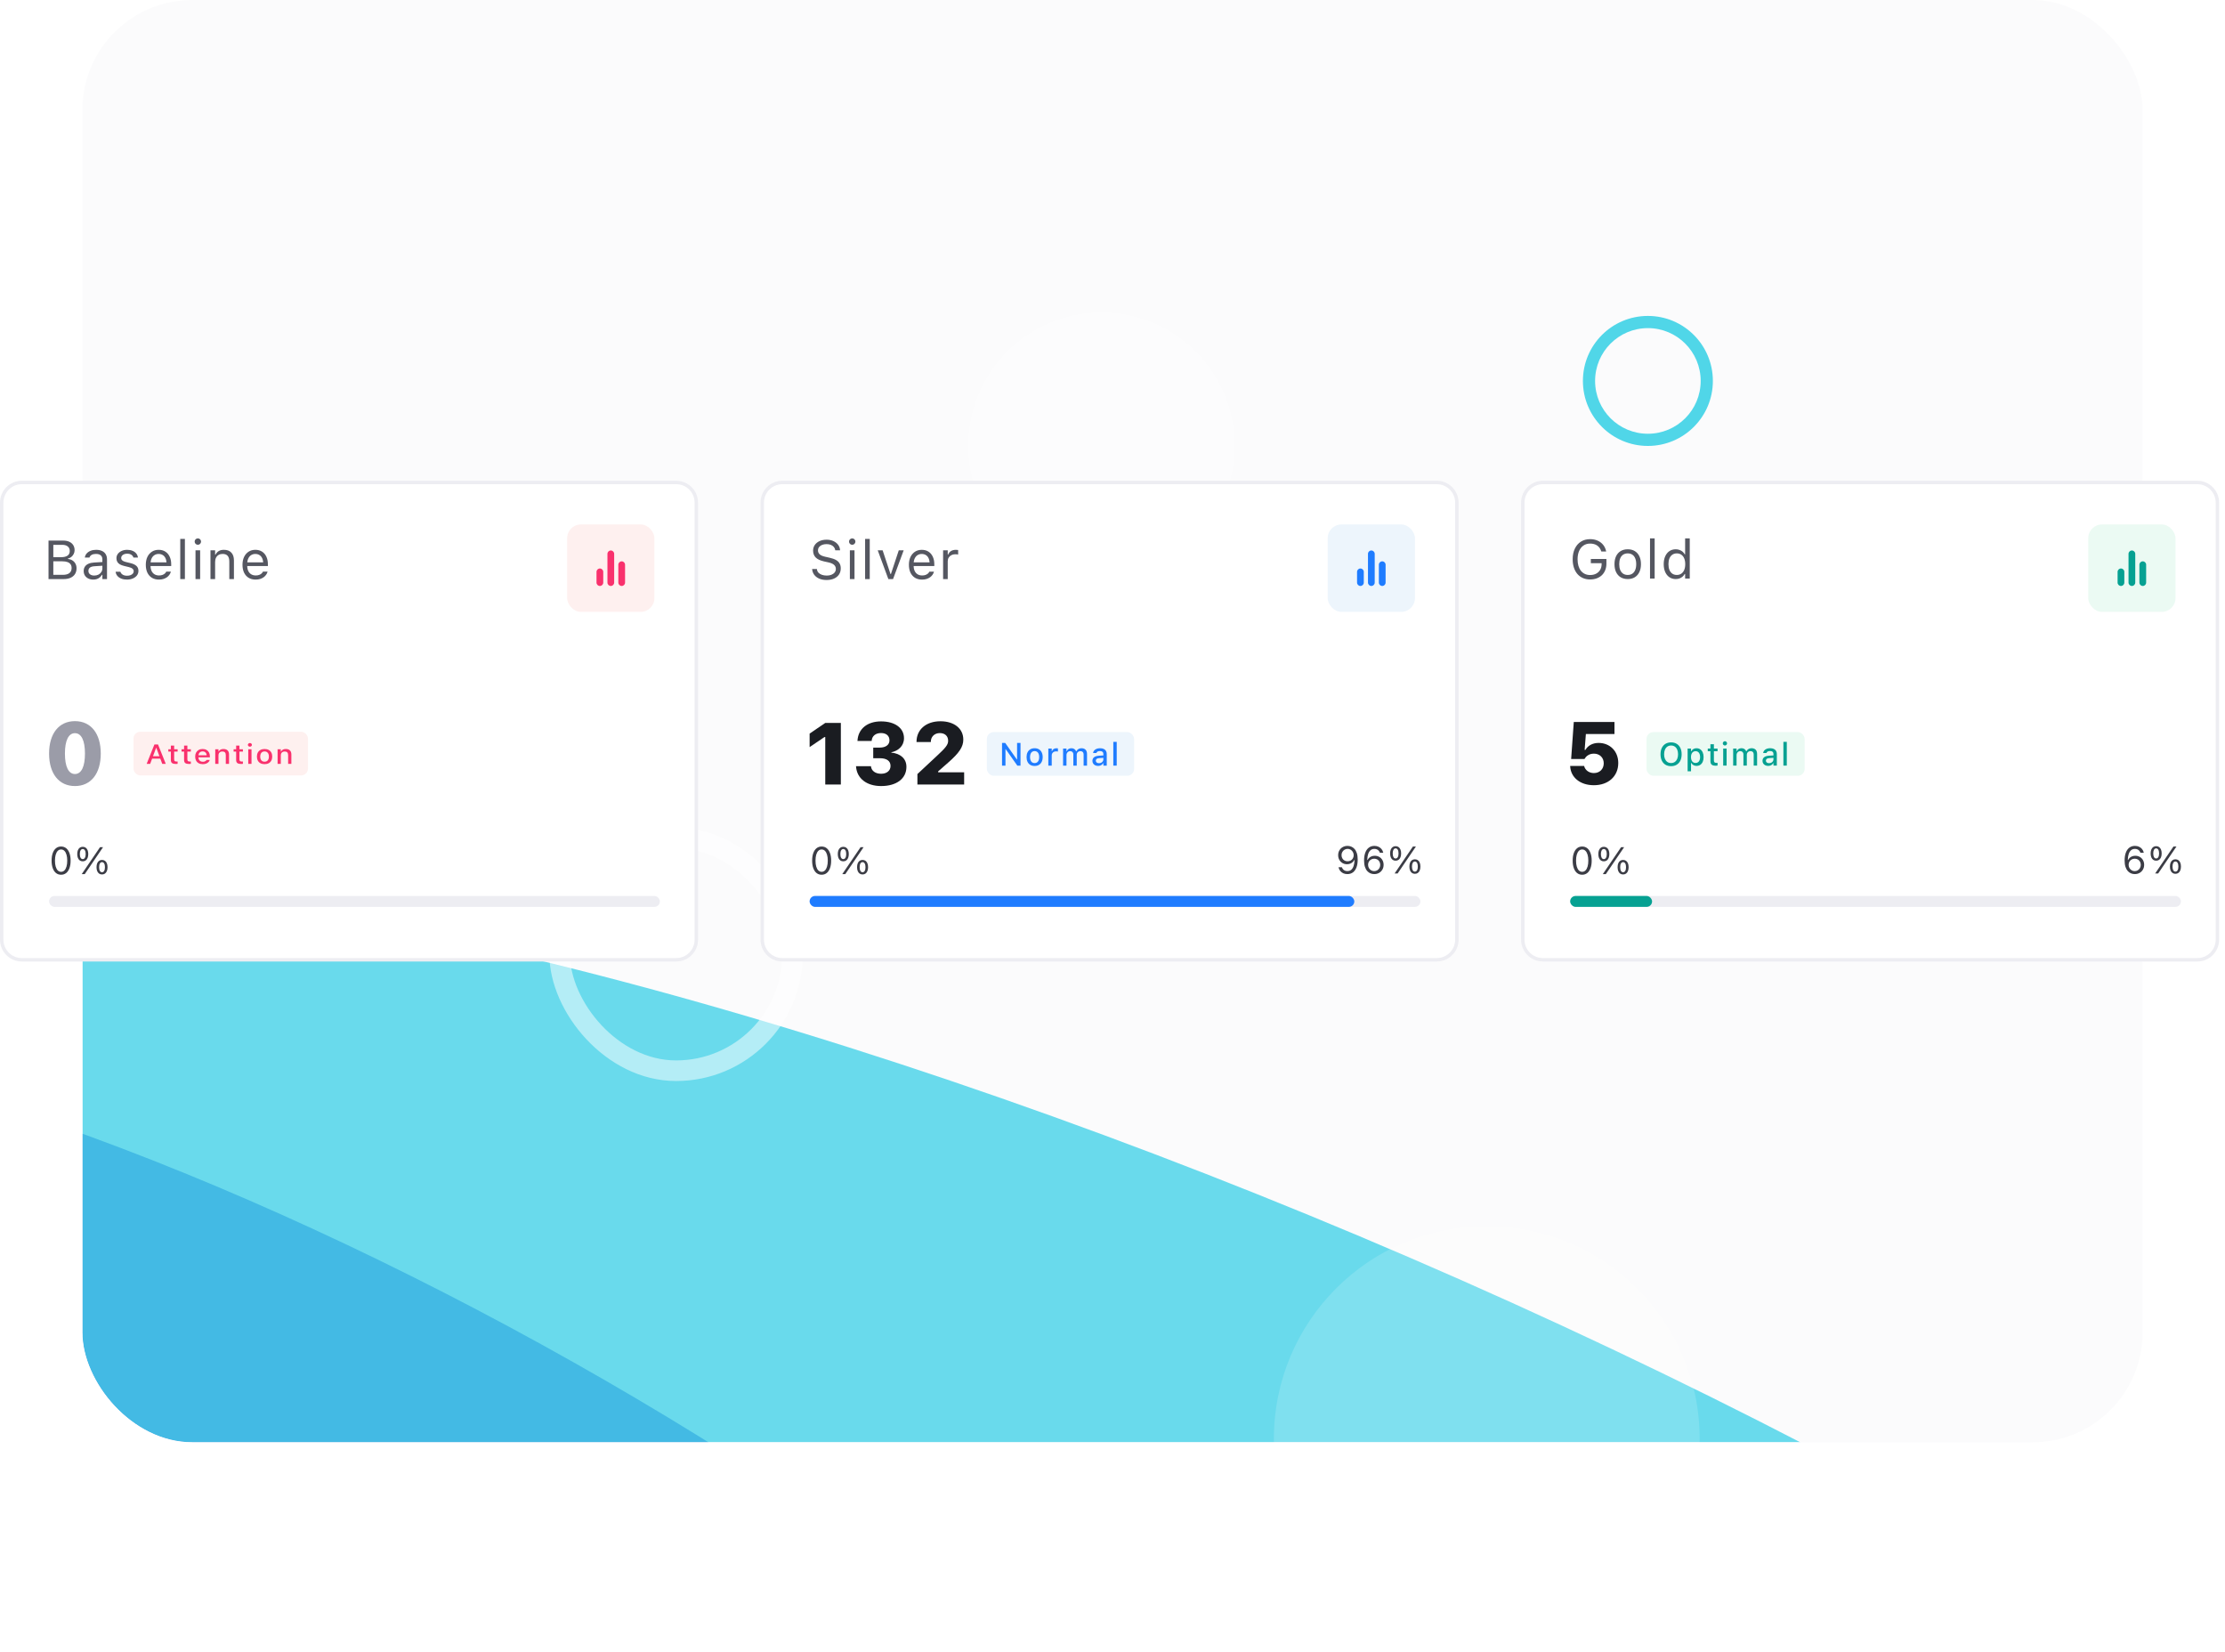 <svg width="648" height="481" viewBox="0 0 648 481" fill="none" xmlns="http://www.w3.org/2000/svg">
<rect x="24" width="600" height="420" rx="32" fill="#FBFBFC"/>
<g clip-path="url(#clip0_3851_16048)">
<g filter="url(#filter0_f_3851_16048)">
<ellipse cx="146.895" cy="81.532" rx="146.895" ry="81.532" transform="matrix(-0.925 -0.381 0.381 -0.925 433.149 786.946)" fill="#2381FF" fill-opacity="0.6"/>
</g>
<g filter="url(#filter1_f_3851_16048)">
<ellipse cx="466.983" cy="724.463" rx="100.529" ry="100.537" transform="rotate(-180 466.983 724.463)" fill="#1D68FF"/>
</g>
<g filter="url(#filter2_f_3851_16048)">
<ellipse cx="330.365" cy="101.794" rx="330.365" ry="101.794" transform="matrix(-0.871 -0.491 0.491 -0.871 354.653 736.153)" fill="#0A34CD" fill-opacity="0.4"/>
</g>
<g filter="url(#filter3_f_3851_16048)">
<ellipse cx="498.004" cy="133.848" rx="498.004" ry="133.848" transform="matrix(-0.918 -0.396 0.396 -0.918 761.989 809.297)" fill="#09C5E1" fill-opacity="0.6"/>
</g>
<g filter="url(#filter4_f_3851_16048)">
<ellipse cx="209.096" cy="480.763" rx="174.982" ry="43.524" transform="rotate(-180 209.096 480.763)" fill="#59FAFE" fill-opacity="0.6"/>
</g>
</g>
<rect opacity="0.5" x="163" y="244" width="67.802" height="67.802" rx="33.901" stroke="white" stroke-width="6"/>
<circle opacity="0.3" cx="320.787" cy="129.787" r="38.787" fill="white"/>
<circle opacity="0.15" cx="433" cy="419" r="62" fill="white"/>
<path d="M0.5 146.364C0.5 143.124 3.121 140.5 6.353 140.5H196.941C200.173 140.5 202.794 143.124 202.794 146.364V273.636C202.794 276.876 200.173 279.5 196.941 279.5H6.353C3.121 279.5 0.5 276.876 0.5 273.636V146.364Z" fill="white" stroke="#EDEDF2"/>
<path d="M14.831 168.633V167.398H18.29C19.132 167.398 19.771 167.23 20.205 166.893C20.639 166.557 20.856 166.067 20.856 165.425V165.409C20.856 164.98 20.756 164.62 20.554 164.33C20.352 164.04 20.05 163.822 19.647 163.677C19.249 163.532 18.752 163.46 18.158 163.46H14.831V162.256H17.762C18.61 162.256 19.246 162.105 19.67 161.805C20.099 161.505 20.314 161.059 20.314 160.469V160.453C20.314 159.884 20.12 159.444 19.732 159.133C19.349 158.817 18.812 158.659 18.119 158.659H14.831V157.424H18.414C19.101 157.424 19.691 157.538 20.182 157.766C20.678 157.993 21.058 158.317 21.322 158.737C21.591 159.151 21.725 159.643 21.725 160.213V160.228C21.725 160.616 21.637 160.982 21.461 161.323C21.291 161.665 21.061 161.953 20.771 162.186C20.482 162.419 20.156 162.569 19.794 162.636V162.76C20.306 162.823 20.748 162.975 21.12 163.219C21.492 163.462 21.779 163.778 21.981 164.167C22.188 164.55 22.291 164.987 22.291 165.479V165.495C22.291 166.147 22.139 166.709 21.834 167.181C21.534 167.647 21.102 168.007 20.538 168.26C19.975 168.509 19.295 168.633 18.499 168.633H14.831ZM14.133 168.633V157.424H15.529V168.633H14.133Z" fill="#555761"/>
<path d="M27.164 168.781C26.636 168.781 26.161 168.68 25.737 168.478C25.318 168.276 24.985 167.988 24.736 167.616C24.493 167.243 24.372 166.803 24.372 166.295V166.279C24.372 165.782 24.491 165.358 24.729 165.005C24.966 164.648 25.313 164.368 25.768 164.167C26.223 163.965 26.773 163.845 27.42 163.809L30.491 163.623V164.703L27.582 164.889C26.947 164.925 26.481 165.057 26.187 165.285C25.897 165.513 25.752 165.834 25.752 166.248V166.264C25.752 166.689 25.913 167.02 26.233 167.258C26.554 167.491 26.957 167.608 27.443 167.608C27.903 167.608 28.311 167.517 28.668 167.336C29.025 167.149 29.304 166.898 29.506 166.582C29.713 166.267 29.816 165.909 29.816 165.51V162.9C29.816 162.382 29.658 161.989 29.343 161.72C29.033 161.445 28.565 161.308 27.939 161.308C27.438 161.308 27.027 161.398 26.706 161.58C26.386 161.756 26.171 162.007 26.062 162.333L26.055 162.357H24.705L24.713 162.31C24.785 161.87 24.966 161.487 25.256 161.16C25.551 160.829 25.931 160.572 26.396 160.391C26.861 160.205 27.391 160.112 27.986 160.112C28.668 160.112 29.245 160.223 29.715 160.446C30.191 160.668 30.55 160.989 30.793 161.409C31.041 161.823 31.165 162.32 31.165 162.9V168.633H29.816V167.398H29.692C29.516 167.693 29.302 167.944 29.048 168.152C28.8 168.359 28.518 168.517 28.203 168.625C27.887 168.729 27.541 168.781 27.164 168.781Z" fill="#555761"/>
<path d="M36.969 168.781C36.348 168.781 35.8 168.688 35.325 168.501C34.849 168.31 34.466 168.043 34.177 167.701C33.892 167.359 33.724 166.958 33.673 166.497H35.053C35.167 166.844 35.389 167.124 35.72 167.336C36.051 167.548 36.483 167.654 37.015 167.654C37.392 167.654 37.723 167.6 38.008 167.491C38.297 167.377 38.525 167.225 38.69 167.033C38.856 166.836 38.938 166.611 38.938 166.357V166.342C38.938 166.057 38.825 165.816 38.597 165.619C38.37 165.417 37.997 165.254 37.48 165.13L36.185 164.819C35.663 164.695 35.234 164.534 34.898 164.337C34.562 164.135 34.314 163.889 34.154 163.599C33.993 163.304 33.913 162.957 33.913 162.559V162.551C33.913 162.085 34.047 161.668 34.316 161.3C34.59 160.932 34.963 160.642 35.433 160.43C35.904 160.218 36.434 160.112 37.023 160.112C37.607 160.112 38.124 160.205 38.574 160.391C39.029 160.572 39.393 160.831 39.667 161.168C39.947 161.505 40.117 161.901 40.179 162.357H38.853C38.765 162.025 38.563 161.756 38.248 161.549C37.933 161.342 37.522 161.238 37.015 161.238C36.684 161.238 36.389 161.292 36.131 161.401C35.873 161.505 35.668 161.65 35.518 161.836C35.368 162.023 35.294 162.24 35.294 162.489V162.504C35.294 162.691 35.343 162.856 35.441 163.001C35.539 163.146 35.692 163.273 35.898 163.382C36.105 163.491 36.371 163.587 36.697 163.669L37.984 163.98C38.77 164.172 39.355 164.446 39.737 164.804C40.125 165.161 40.319 165.64 40.319 166.241V166.256C40.319 166.753 40.171 167.193 39.877 167.577C39.582 167.955 39.181 168.25 38.675 168.462C38.173 168.675 37.605 168.781 36.969 168.781Z" fill="#555761"/>
<path d="M46.293 168.781C45.496 168.781 44.811 168.605 44.237 168.253C43.669 167.9 43.229 167.403 42.919 166.761C42.614 166.114 42.462 165.352 42.462 164.477V164.469C42.462 163.605 42.614 162.846 42.919 162.193C43.229 161.541 43.666 161.031 44.23 160.663C44.793 160.295 45.452 160.112 46.207 160.112C46.967 160.112 47.619 160.288 48.161 160.64C48.71 160.992 49.128 161.484 49.418 162.116C49.712 162.742 49.86 163.473 49.86 164.306V164.835H43.16V163.755H49.17L48.503 164.741V164.205C48.503 163.548 48.404 163.006 48.208 162.582C48.012 162.157 47.74 161.841 47.394 161.634C47.047 161.422 46.649 161.316 46.2 161.316C45.75 161.316 45.346 161.427 44.99 161.65C44.638 161.867 44.359 162.191 44.152 162.621C43.945 163.051 43.842 163.579 43.842 164.205V164.741C43.842 165.337 43.943 165.847 44.144 166.272C44.346 166.691 44.633 167.015 45.005 167.243C45.377 167.465 45.817 167.577 46.324 167.577C46.701 167.577 47.029 167.525 47.309 167.421C47.588 167.318 47.818 167.186 47.999 167.025C48.18 166.865 48.306 166.702 48.379 166.536L48.41 166.466H49.759L49.744 166.528C49.671 166.813 49.542 167.09 49.356 167.359C49.175 167.623 48.94 167.864 48.65 168.082C48.361 168.294 48.017 168.465 47.619 168.594C47.226 168.719 46.784 168.781 46.293 168.781Z" fill="#555761"/>
<path d="M52.499 168.633V156.934H53.848V168.633H52.499Z" fill="#555761"/>
<path d="M56.937 168.633V160.259H58.287V168.633H56.937ZM57.62 158.643C57.367 158.643 57.147 158.553 56.961 158.372C56.78 158.185 56.689 157.965 56.689 157.711C56.689 157.452 56.78 157.232 56.961 157.051C57.147 156.87 57.367 156.779 57.62 156.779C57.878 156.779 58.098 156.87 58.279 157.051C58.46 157.232 58.55 157.452 58.55 157.711C58.55 157.965 58.46 158.185 58.279 158.372C58.098 158.553 57.878 158.643 57.62 158.643Z" fill="#555761"/>
<path d="M61.298 168.633V160.259H62.648V161.518H62.772C62.984 161.072 63.289 160.728 63.687 160.484C64.085 160.236 64.591 160.112 65.207 160.112C66.148 160.112 66.869 160.381 67.37 160.919C67.877 161.453 68.13 162.217 68.13 163.211V168.633H66.781V163.537C66.781 162.781 66.621 162.222 66.3 161.859C65.985 161.492 65.494 161.308 64.827 161.308C64.382 161.308 63.997 161.404 63.671 161.595C63.346 161.787 63.092 162.059 62.911 162.411C62.735 162.763 62.648 163.185 62.648 163.677V168.633H61.298Z" fill="#555761"/>
<path d="M74.453 168.781C73.657 168.781 72.972 168.605 72.398 168.253C71.829 167.9 71.39 167.403 71.08 166.761C70.775 166.114 70.622 165.352 70.622 164.477V164.469C70.622 163.605 70.775 162.846 71.08 162.193C71.39 161.541 71.827 161.031 72.39 160.663C72.954 160.295 73.613 160.112 74.368 160.112C75.128 160.112 75.779 160.288 76.322 160.64C76.87 160.992 77.289 161.484 77.578 162.116C77.873 162.742 78.02 163.473 78.02 164.306V164.835H71.32V163.755H77.33L76.663 164.741V164.205C76.663 163.548 76.565 163.006 76.369 162.582C76.172 162.157 75.901 161.841 75.554 161.634C75.208 161.422 74.81 161.316 74.36 161.316C73.91 161.316 73.507 161.427 73.15 161.65C72.799 161.867 72.519 162.191 72.313 162.621C72.106 163.051 72.002 163.579 72.002 164.205V164.741C72.002 165.337 72.103 165.847 72.305 166.272C72.507 166.691 72.793 167.015 73.166 167.243C73.538 167.465 73.978 167.577 74.484 167.577C74.862 167.577 75.19 167.525 75.469 167.421C75.748 167.318 75.978 167.186 76.159 167.025C76.34 166.865 76.467 166.702 76.539 166.536L76.57 166.466H77.92L77.904 166.528C77.832 166.813 77.703 167.09 77.516 167.359C77.335 167.623 77.1 167.864 76.811 168.082C76.521 168.294 76.177 168.465 75.779 168.594C75.386 168.719 74.944 168.781 74.453 168.781Z" fill="#555761"/>
<rect x="165.177" y="152.727" width="25.412" height="25.454" rx="4" fill="#FEF0EF"/>
<path d="M176.909 161.285C176.909 160.742 177.347 160.303 177.889 160.303C178.43 160.303 178.869 160.742 178.869 161.285V169.656C178.869 170.198 178.43 170.637 177.889 170.637C177.347 170.637 176.909 170.198 176.909 169.656V161.285Z" fill="#F9316D"/>
<path d="M180.079 164.448C180.079 163.906 180.518 163.466 181.059 163.466C181.6 163.466 182.039 163.906 182.039 164.448V169.656C182.039 170.198 181.6 170.637 181.059 170.637C180.518 170.637 180.079 170.198 180.079 169.656V164.448Z" fill="#F9316D"/>
<path d="M173.726 166.53C173.726 165.987 174.165 165.548 174.706 165.548C175.247 165.548 175.686 165.987 175.686 166.53V169.656C175.686 170.198 175.247 170.637 174.706 170.637C174.165 170.637 173.726 170.198 173.726 169.656V166.53Z" fill="#F9316D"/>
<path d="M21.826 228.904C17.16 228.904 14.294 225.275 14.294 219.458V219.434C14.294 213.617 17.16 210 21.826 210C26.491 210 29.345 213.617 29.345 219.434V219.458C29.345 225.275 26.491 228.904 21.826 228.904ZM21.826 225.4C23.7 225.4 24.742 223.249 24.742 219.458V219.434C24.742 215.643 23.7 213.505 21.826 213.505C19.952 213.505 18.91 215.643 18.91 219.434V219.458C18.91 223.249 19.952 225.4 21.826 225.4Z" fill="#9B9CA8"/>
<rect x="38.874" y="213.089" width="50.824" height="12.727" rx="2" fill="#FEF0EF"/>
<path d="M42.71 222.445L44.969 216.8H45.754V217.79H45.459L43.734 222.445H42.71ZM43.799 220.919L44.072 220.215H46.92L47.194 220.919H43.799ZM47.254 222.445L45.533 217.79V216.8H46.023L48.278 222.445H47.254Z" fill="#F9316D"/>
<path d="M51.219 222.473C50.704 222.473 50.331 222.384 50.1 222.206C49.872 222.027 49.758 221.733 49.758 221.326V218.865H49.021V218.196H49.758V217.124H50.72V218.196H51.73V218.865H50.72V221.119C50.72 221.348 50.771 221.514 50.872 221.616C50.973 221.715 51.141 221.764 51.375 221.764C51.444 221.764 51.504 221.763 51.553 221.76C51.605 221.758 51.664 221.754 51.73 221.749V222.429C51.655 222.44 51.575 222.449 51.488 222.457C51.401 222.467 51.311 222.473 51.219 222.473Z" fill="#F9316D"/>
<path d="M55.071 222.473C54.556 222.473 54.183 222.384 53.952 222.206C53.724 222.027 53.61 221.733 53.61 221.326V218.865H52.873V218.196H53.61V217.124H54.572V218.196H55.582V218.865H54.572V221.119C54.572 221.348 54.623 221.514 54.724 221.616C54.825 221.715 54.993 221.764 55.227 221.764C55.296 221.764 55.355 221.763 55.405 221.76C55.457 221.758 55.516 221.754 55.582 221.749V222.429C55.507 222.44 55.426 222.449 55.34 222.457C55.253 222.467 55.163 222.473 55.071 222.473Z" fill="#F9316D"/>
<path d="M59.053 222.527C58.593 222.527 58.199 222.439 57.869 222.261C57.54 222.081 57.285 221.827 57.106 221.498C56.93 221.17 56.842 220.781 56.842 220.333V220.329C56.842 219.885 56.93 219.498 57.106 219.167C57.285 218.835 57.537 218.577 57.86 218.392C58.187 218.207 58.569 218.114 59.005 218.114C59.444 218.114 59.822 218.203 60.137 218.38C60.455 218.558 60.699 218.807 60.87 219.128C61.04 219.446 61.125 219.819 61.125 220.246V220.544H57.319V219.937H60.657L60.206 220.501V220.16C60.206 219.858 60.154 219.607 60.05 219.409C59.949 219.208 59.809 219.058 59.629 218.959C59.45 218.86 59.243 218.811 59.009 218.811C58.775 218.811 58.566 218.863 58.381 218.967C58.199 219.069 58.054 219.22 57.947 219.421C57.843 219.622 57.791 219.868 57.791 220.16V220.501C57.791 220.78 57.843 221.018 57.947 221.217C58.051 221.415 58.199 221.566 58.389 221.671C58.583 221.775 58.811 221.827 59.074 221.827C59.277 221.827 59.45 221.802 59.595 221.753C59.742 221.701 59.862 221.637 59.955 221.561C60.05 221.485 60.115 221.411 60.15 221.338L60.167 221.307H61.078L61.069 221.342C61.028 221.483 60.958 221.624 60.856 221.764C60.755 221.903 60.621 222.029 60.453 222.144C60.288 222.259 60.089 222.351 59.855 222.422C59.624 222.492 59.356 222.527 59.053 222.527Z" fill="#F9316D"/>
<path d="M62.688 222.445V218.196H63.629V218.838H63.702C63.818 218.611 63.989 218.434 64.214 218.306C64.439 218.178 64.724 218.114 65.068 218.114C65.597 218.114 66.002 218.251 66.282 218.525C66.563 218.799 66.703 219.189 66.703 219.695V222.445H65.758V219.894C65.758 219.54 65.675 219.276 65.51 219.104C65.349 218.929 65.094 218.842 64.747 218.842C64.519 218.842 64.321 218.888 64.153 218.979C63.986 219.068 63.856 219.195 63.763 219.362C63.673 219.527 63.629 219.723 63.629 219.953V222.445H62.688Z" fill="#F9316D"/>
<path d="M70.234 222.473C69.719 222.473 69.346 222.384 69.115 222.206C68.887 222.027 68.773 221.733 68.773 221.326V218.865H68.036V218.196H68.773V217.124H69.735V218.196H70.745V218.865H69.735V221.119C69.735 221.348 69.786 221.514 69.887 221.616C69.988 221.715 70.156 221.764 70.39 221.764C70.459 221.764 70.519 221.763 70.568 221.76C70.62 221.758 70.679 221.754 70.745 221.749V222.429C70.67 222.44 70.589 222.449 70.503 222.457C70.416 222.467 70.326 222.473 70.234 222.473Z" fill="#F9316D"/>
<path d="M72.304 222.445V218.196H73.249V222.445H72.304ZM72.781 217.437C72.619 217.437 72.48 217.385 72.364 217.281C72.249 217.177 72.191 217.051 72.191 216.905C72.191 216.759 72.249 216.635 72.364 216.534C72.48 216.429 72.619 216.377 72.781 216.377C72.942 216.377 73.081 216.429 73.197 216.534C73.312 216.635 73.37 216.759 73.37 216.905C73.37 217.051 73.312 217.177 73.197 217.281C73.081 217.385 72.942 217.437 72.781 217.437Z" fill="#F9316D"/>
<path d="M77.053 222.527C76.594 222.527 76.196 222.439 75.861 222.261C75.528 222.084 75.272 221.831 75.093 221.502C74.914 221.171 74.825 220.779 74.825 220.325V220.317C74.825 219.86 74.914 219.468 75.093 219.139C75.275 218.811 75.533 218.558 75.865 218.38C76.2 218.203 76.596 218.114 77.053 218.114C77.513 218.114 77.909 218.203 78.241 218.38C78.573 218.555 78.829 218.808 79.008 219.139C79.191 219.468 79.282 219.86 79.282 220.317V220.325C79.282 220.779 79.191 221.171 79.008 221.502C78.829 221.831 78.573 222.084 78.241 222.261C77.912 222.439 77.516 222.527 77.053 222.527ZM77.053 221.815C77.322 221.815 77.55 221.757 77.738 221.639C77.926 221.519 78.069 221.348 78.167 221.127C78.266 220.905 78.315 220.638 78.315 220.325V220.317C78.315 220.001 78.266 219.733 78.167 219.511C78.069 219.289 77.926 219.12 77.738 219.002C77.55 218.882 77.322 218.822 77.053 218.822C76.784 218.822 76.556 218.882 76.368 219.002C76.18 219.12 76.036 219.289 75.934 219.511C75.836 219.733 75.787 220.001 75.787 220.317V220.325C75.787 220.638 75.836 220.905 75.934 221.127C76.036 221.348 76.18 221.519 76.368 221.639C76.556 221.757 76.784 221.815 77.053 221.815Z" fill="#F9316D"/>
<path d="M80.844 222.445V218.196H81.785V218.838H81.859C81.975 218.611 82.145 218.434 82.371 218.306C82.596 218.178 82.881 218.114 83.225 218.114C83.754 218.114 84.158 218.251 84.439 218.525C84.719 218.799 84.859 219.189 84.859 219.695V222.445H83.914V219.894C83.914 219.54 83.832 219.276 83.667 219.104C83.505 218.929 83.251 218.842 82.904 218.842C82.675 218.842 82.477 218.888 82.31 218.979C82.142 219.068 82.012 219.195 81.919 219.362C81.83 219.527 81.785 219.723 81.785 219.953V222.445H80.844Z" fill="#F9316D"/>
<path d="M17.79 254.73C17.211 254.73 16.715 254.563 16.303 254.23C15.894 253.896 15.579 253.423 15.358 252.811C15.137 252.194 15.027 251.466 15.027 250.625V250.614C15.027 249.773 15.137 249.046 15.358 248.433C15.579 247.821 15.894 247.348 16.303 247.014C16.715 246.681 17.211 246.514 17.79 246.514C18.369 246.514 18.865 246.681 19.278 247.014C19.69 247.348 20.007 247.821 20.228 248.433C20.452 249.046 20.564 249.773 20.564 250.614V250.625C20.564 251.466 20.452 252.194 20.228 252.811C20.007 253.423 19.69 253.896 19.278 254.23C18.865 254.563 18.369 254.73 17.79 254.73ZM17.79 253.877C18.167 253.877 18.487 253.744 18.751 253.48C19.019 253.215 19.223 252.84 19.364 252.354C19.509 251.868 19.582 251.292 19.582 250.625V250.614C19.582 249.947 19.509 249.372 19.364 248.89C19.223 248.404 19.019 248.031 18.751 247.77C18.487 247.505 18.167 247.373 17.79 247.373C17.418 247.373 17.097 247.505 16.829 247.77C16.565 248.031 16.363 248.404 16.221 248.89C16.08 249.372 16.01 249.947 16.01 250.614V250.625C16.01 251.292 16.08 251.868 16.221 252.354C16.363 252.84 16.565 253.215 16.829 253.48C17.097 253.744 17.418 253.877 17.79 253.877Z" fill="#3B3C45"/>
<path d="M24.099 250.826C23.766 250.826 23.48 250.741 23.241 250.57C23.003 250.396 22.818 250.152 22.688 249.836C22.561 249.517 22.498 249.142 22.498 248.711V248.705C22.498 248.27 22.561 247.895 22.688 247.58C22.818 247.264 23.003 247.021 23.241 246.851C23.48 246.681 23.766 246.595 24.099 246.595C24.432 246.595 24.718 246.681 24.957 246.851C25.199 247.021 25.384 247.264 25.511 247.58C25.641 247.895 25.706 248.27 25.706 248.705V248.711C25.706 249.142 25.641 249.517 25.511 249.836C25.384 250.152 25.199 250.396 24.957 250.57C24.718 250.741 24.432 250.826 24.099 250.826ZM24.099 250.179C24.367 250.179 24.575 250.05 24.723 249.793C24.875 249.532 24.951 249.171 24.951 248.711V248.705C24.951 248.245 24.875 247.886 24.723 247.629C24.575 247.371 24.367 247.243 24.099 247.243C23.831 247.243 23.623 247.371 23.475 247.629C23.326 247.886 23.252 248.245 23.252 248.705V248.711C23.252 249.171 23.326 249.532 23.475 249.793C23.623 250.05 23.831 250.179 24.099 250.179ZM24.685 254.545H23.806L29.137 246.699H30.016L24.685 254.545ZM29.712 254.649C29.379 254.649 29.093 254.563 28.855 254.393C28.616 254.219 28.431 253.974 28.301 253.659C28.174 253.344 28.111 252.968 28.111 252.533V252.528C28.111 252.093 28.174 251.718 28.301 251.402C28.431 251.087 28.616 250.844 28.855 250.674C29.093 250.503 29.379 250.418 29.712 250.418C30.045 250.418 30.331 250.503 30.57 250.674C30.812 250.844 30.997 251.087 31.124 251.402C31.254 251.718 31.319 252.093 31.319 252.528V252.533C31.319 252.968 31.254 253.344 31.124 253.659C30.997 253.974 30.812 254.219 30.57 254.393C30.331 254.563 30.045 254.649 29.712 254.649ZM29.712 254.002C29.98 254.002 30.188 253.873 30.337 253.616C30.488 253.355 30.564 252.994 30.564 252.533V252.528C30.564 252.068 30.488 251.709 30.337 251.451C30.188 251.194 29.98 251.065 29.712 251.065C29.444 251.065 29.236 251.194 29.088 251.451C28.939 251.709 28.865 252.068 28.865 252.528V252.533C28.865 252.994 28.939 253.355 29.088 253.616C29.236 253.873 29.444 254.002 29.712 254.002Z" fill="#3B3C45"/>
<rect x="14.294" y="260.909" width="177.882" height="3.182" rx="1.591" fill="#EDEDF2"/>
<path d="M221.997 146.364C221.997 143.124 224.618 140.5 227.85 140.5H418.438C421.67 140.5 424.291 143.124 424.291 146.364V273.636C424.291 276.876 421.67 279.5 418.438 279.5H227.85C224.618 279.5 221.997 276.876 221.997 273.636V146.364Z" fill="white" stroke="#EDEDF2"/>
<path d="M240.725 168.9C239.908 168.9 239.194 168.768 238.584 168.504C237.979 168.235 237.499 167.867 237.142 167.401C236.79 166.93 236.586 166.391 236.529 165.785L236.521 165.7H237.917L237.925 165.785C237.961 166.158 238.104 166.482 238.352 166.756C238.605 167.026 238.941 167.236 239.36 167.386C239.784 167.536 240.265 167.611 240.802 167.611C241.309 167.611 241.759 167.531 242.152 167.37C242.55 167.204 242.863 166.977 243.09 166.687C243.317 166.397 243.431 166.063 243.431 165.684V165.677C243.431 165.211 243.261 164.82 242.919 164.504C242.578 164.183 242.022 163.937 241.252 163.766L240.011 163.494C238.889 163.245 238.072 162.862 237.561 162.344C237.054 161.821 236.801 161.153 236.801 160.34V160.332C236.806 159.711 236.974 159.162 237.305 158.685C237.641 158.209 238.104 157.836 238.693 157.567C239.287 157.298 239.97 157.163 240.74 157.163C241.485 157.163 242.144 157.298 242.718 157.567C243.292 157.831 243.747 158.188 244.083 158.639C244.424 159.089 244.613 159.594 244.649 160.154L244.657 160.262H243.261L243.245 160.161C243.193 159.83 243.059 159.537 242.842 159.284C242.625 159.025 242.335 158.82 241.973 158.67C241.611 158.52 241.187 158.447 240.701 158.452C240.236 158.452 239.817 158.525 239.445 158.67C239.073 158.815 238.776 159.025 238.553 159.299C238.336 159.568 238.228 159.9 238.228 160.293V160.301C238.228 160.747 238.393 161.122 238.724 161.428C239.055 161.733 239.6 161.969 240.36 162.134L241.601 162.414C242.382 162.585 243.01 162.808 243.486 163.082C243.961 163.357 244.308 163.693 244.525 164.092C244.747 164.486 244.858 164.952 244.858 165.49V165.498C244.858 166.197 244.688 166.8 244.346 167.308C244.005 167.816 243.524 168.209 242.904 168.489C242.283 168.763 241.557 168.9 240.725 168.9Z" fill="#555761"/>
<path d="M247.513 168.636V160.262H248.862V168.636H247.513ZM248.195 158.647C247.942 158.647 247.722 158.556 247.536 158.375C247.355 158.188 247.265 157.968 247.265 157.714C247.265 157.455 247.355 157.235 247.536 157.054C247.722 156.873 247.942 156.782 248.195 156.782C248.454 156.782 248.674 156.873 248.854 157.054C249.035 157.235 249.126 157.455 249.126 157.714C249.126 157.968 249.035 158.188 248.854 158.375C248.674 158.556 248.454 158.647 248.195 158.647Z" fill="#555761"/>
<path d="M251.951 168.636V156.938H253.301V168.636H251.951Z" fill="#555761"/>
<path d="M258.724 168.636L255.629 160.262H257.056L259.344 167.16H259.468L261.756 160.262H263.183L260.089 168.636H258.724Z" fill="#555761"/>
<path d="M268.536 168.784C267.74 168.784 267.055 168.608 266.481 168.256C265.913 167.904 265.473 167.406 265.163 166.764C264.858 166.117 264.705 165.356 264.705 164.48V164.473C264.705 163.608 264.858 162.849 265.163 162.197C265.473 161.544 265.91 161.034 266.473 160.666C267.037 160.299 267.696 160.115 268.451 160.115C269.211 160.115 269.862 160.291 270.405 160.643C270.953 160.995 271.372 161.487 271.662 162.119C271.956 162.746 272.104 163.476 272.104 164.31V164.838H265.403V163.758H271.413L270.747 164.745V164.209C270.747 163.551 270.648 163.01 270.452 162.585C270.255 162.16 269.984 161.844 269.638 161.637C269.291 161.425 268.893 161.319 268.443 161.319C267.993 161.319 267.59 161.43 267.233 161.653C266.882 161.87 266.603 162.194 266.396 162.624C266.189 163.054 266.086 163.582 266.086 164.209V164.745C266.086 165.34 266.187 165.85 266.388 166.275C266.59 166.694 266.877 167.018 267.249 167.246C267.621 167.469 268.061 167.58 268.567 167.58C268.945 167.58 269.273 167.528 269.552 167.425C269.831 167.321 270.061 167.189 270.242 167.028C270.423 166.868 270.55 166.705 270.622 166.539L270.653 166.469H272.003L271.987 166.531C271.915 166.816 271.786 167.093 271.6 167.362C271.419 167.627 271.183 167.867 270.894 168.085C270.604 168.297 270.261 168.468 269.862 168.598C269.47 168.722 269.027 168.784 268.536 168.784Z" fill="#555761"/>
<path d="M274.665 168.636V160.262H276.015V161.505H276.139C276.299 161.065 276.57 160.723 276.953 160.48C277.336 160.236 277.809 160.115 278.372 160.115C278.501 160.115 278.628 160.123 278.752 160.138C278.881 160.148 278.98 160.159 279.047 160.169V161.482C278.907 161.456 278.77 161.438 278.636 161.428C278.507 161.412 278.367 161.404 278.217 161.404C277.788 161.404 277.408 161.49 277.077 161.661C276.746 161.831 276.485 162.07 276.294 162.375C276.108 162.681 276.015 163.038 276.015 163.447V168.636H274.665Z" fill="#555761"/>
<rect x="386.673" y="152.727" width="25.412" height="25.454" rx="4" fill="#EDF5FC"/>
<path d="M398.405 161.285C398.405 160.742 398.844 160.303 399.386 160.303C399.927 160.303 400.366 160.742 400.366 161.285V169.656C400.366 170.198 399.927 170.637 399.386 170.637C398.844 170.637 398.405 170.198 398.405 169.656V161.285Z" fill="#1F7CFF"/>
<path d="M401.576 164.448C401.576 163.906 402.014 163.466 402.556 163.466C403.097 163.466 403.536 163.906 403.536 164.448V169.656C403.536 170.198 403.097 170.637 402.556 170.637C402.014 170.637 401.576 170.198 401.576 169.656V164.448Z" fill="#1F7CFF"/>
<path d="M395.223 166.53C395.223 165.987 395.662 165.548 396.203 165.548C396.744 165.548 397.183 165.987 397.183 166.53V169.656C397.183 170.198 396.744 170.637 396.203 170.637C395.662 170.637 395.223 170.198 395.223 169.656V166.53Z" fill="#1F7CFF"/>
<rect x="287.409" y="213.182" width="42.882" height="12.727" rx="2" fill="#EDF5FC"/>
<path d="M291.829 222.957V216.354H292.756L296.392 221.511L295.693 221.149H296.21V216.354H297.21V222.957H296.283L292.642 217.805L293.346 218.166H292.825V222.957H291.829Z" fill="#1F7CFF"/>
<path d="M301.318 223.053C300.834 223.053 300.415 222.949 300.062 222.742C299.712 222.534 299.442 222.238 299.253 221.854C299.065 221.467 298.97 221.007 298.97 220.477V220.468C298.97 219.934 299.065 219.475 299.253 219.09C299.445 218.706 299.716 218.41 300.067 218.203C300.42 217.995 300.837 217.892 301.318 217.892C301.802 217.892 302.219 217.995 302.57 218.203C302.92 218.407 303.189 218.703 303.378 219.09C303.57 219.475 303.666 219.934 303.666 220.468V220.477C303.666 221.007 303.57 221.467 303.378 221.854C303.189 222.238 302.92 222.534 302.57 222.742C302.222 222.949 301.805 223.053 301.318 223.053ZM301.318 222.22C301.601 222.22 301.842 222.151 302.04 222.014C302.238 221.874 302.388 221.674 302.492 221.415C302.596 221.155 302.647 220.843 302.647 220.477V220.468C302.647 220.098 302.596 219.784 302.492 219.525C302.388 219.266 302.238 219.067 302.04 218.93C301.842 218.79 301.601 218.72 301.318 218.72C301.035 218.72 300.794 218.79 300.596 218.93C300.398 219.067 300.246 219.266 300.14 219.525C300.036 219.784 299.984 220.098 299.984 220.468V220.477C299.984 220.843 300.036 221.155 300.14 221.415C300.246 221.674 300.398 221.874 300.596 222.014C300.794 222.151 301.035 222.22 301.318 222.22Z" fill="#1F7CFF"/>
<path d="M305.312 222.957V217.988H306.303V218.738H306.381C306.469 218.473 306.625 218.267 306.847 218.12C307.072 217.974 307.349 217.901 307.678 217.901C307.76 217.901 307.841 217.905 307.92 217.914C307.999 217.924 308.063 217.934 308.112 217.947V218.862C308.024 218.843 307.935 218.83 307.847 218.82C307.762 218.811 307.672 218.807 307.578 218.807C307.325 218.807 307.103 218.855 306.911 218.953C306.722 219.051 306.573 219.188 306.463 219.365C306.357 219.539 306.303 219.746 306.303 219.987V222.957H305.312Z" fill="#1F7CFF"/>
<path d="M309.608 222.957V217.988H310.599V218.752H310.676C310.786 218.477 310.957 218.265 311.188 218.116C311.422 217.966 311.703 217.892 312.028 217.892C312.254 217.892 312.456 217.928 312.636 218.001C312.816 218.075 312.969 218.178 313.097 218.313C313.228 218.444 313.33 218.599 313.403 218.779H313.481C313.563 218.599 313.679 218.444 313.828 218.313C313.977 218.178 314.151 218.075 314.349 218.001C314.55 217.928 314.763 217.892 314.988 217.892C315.323 217.892 315.61 217.957 315.847 218.088C316.085 218.216 316.266 218.403 316.391 218.647C316.515 218.891 316.578 219.185 316.578 219.53V222.957H315.587V219.768C315.587 219.539 315.552 219.35 315.482 219.2C315.412 219.048 315.305 218.933 315.162 218.857C315.022 218.781 314.845 218.743 314.632 218.743C314.422 218.743 314.238 218.791 314.079 218.889C313.924 218.984 313.802 219.112 313.714 219.273C313.629 219.432 313.586 219.612 313.586 219.813V222.957H312.595V219.667C312.595 219.478 312.555 219.315 312.476 219.177C312.4 219.037 312.29 218.93 312.147 218.857C312.004 218.781 311.835 218.743 311.64 218.743C311.442 218.743 311.264 218.794 311.106 218.898C310.95 219.002 310.827 219.142 310.736 219.319C310.644 219.493 310.599 219.688 310.599 219.905V222.957H309.608Z" fill="#1F7CFF"/>
<path d="M319.795 223.039C319.482 223.039 319.2 222.979 318.95 222.861C318.704 222.738 318.509 222.566 318.366 222.343C318.223 222.121 318.151 221.86 318.151 221.561V221.552C318.151 221.253 318.223 220.998 318.366 220.788C318.512 220.577 318.722 220.413 318.996 220.294C319.273 220.172 319.608 220.098 320.001 220.074L321.833 219.964V220.664L320.138 220.774C319.797 220.795 319.546 220.869 319.384 220.994C319.223 221.116 319.142 221.288 319.142 221.511V221.52C319.142 221.746 319.229 221.924 319.403 222.055C319.576 222.183 319.795 222.247 320.06 222.247C320.307 222.247 320.526 222.199 320.718 222.101C320.913 222 321.065 221.866 321.175 221.698C321.284 221.528 321.339 221.335 321.339 221.122V219.557C321.339 219.283 321.254 219.074 321.083 218.93C320.916 218.784 320.666 218.711 320.334 218.711C320.057 218.711 319.83 218.759 319.654 218.857C319.48 218.955 319.365 219.092 319.307 219.269L319.298 219.283H318.343L318.347 219.251C318.387 218.976 318.495 218.738 318.672 218.537C318.851 218.332 319.086 218.174 319.375 218.061C319.667 217.948 320.001 217.892 320.375 217.892C320.793 217.892 321.146 217.959 321.435 218.093C321.728 218.224 321.948 218.415 322.098 218.665C322.25 218.912 322.326 219.209 322.326 219.557V222.957H321.339V222.252H321.266C321.169 222.42 321.047 222.563 320.901 222.682C320.755 222.798 320.589 222.886 320.403 222.947C320.217 223.008 320.015 223.039 319.795 223.039Z" fill="#1F7CFF"/>
<path d="M324.237 222.957V216.039H325.228V222.957H324.237Z" fill="#1F7CFF"/>
<path d="M240.345 228.457V214.636H240.109L235.791 217.557V213.629L240.345 210.522H244.886V228.457H240.345Z" fill="#1A1C21"/>
<path d="M256.612 228.905C252.381 228.905 249.576 226.667 249.316 223.274L249.303 223.113H253.646L253.671 223.249C253.82 224.443 254.912 225.325 256.612 225.325C258.299 225.325 259.354 224.393 259.354 223.063V223.038C259.354 221.596 258.237 220.801 256.252 220.801H254.316V217.706H256.227C257.977 217.706 259.044 216.873 259.044 215.606V215.581C259.044 214.288 258.126 213.468 256.587 213.468C255.011 213.468 253.994 214.325 253.87 215.643L253.857 215.767H249.725L249.738 215.593C249.973 212.237 252.604 210.075 256.587 210.075C260.669 210.075 263.275 212.026 263.275 214.959V214.984C263.275 217.234 261.6 218.663 259.577 219.073V219.16C262.257 219.434 263.982 220.925 263.982 223.299V223.324C263.982 226.729 261.116 228.905 256.612 228.905Z" fill="#1A1C21"/>
<path d="M267.183 228.457V225.412L272.804 220.167C275.435 217.743 276.13 216.848 276.13 215.755V215.705C276.13 214.363 275.224 213.48 273.71 213.48C272.172 213.48 271.092 214.524 271.092 216.003V216.09H266.923V216.016C266.923 212.449 269.715 210.037 273.896 210.037C277.879 210.037 280.547 212.163 280.547 215.345V215.407C280.547 217.433 279.418 219.222 276.13 222.081L273.226 224.629V224.902H280.795V228.457H267.183Z" fill="#1A1C21"/>
<path d="M239.287 254.73C238.708 254.73 238.212 254.563 237.8 254.23C237.391 253.896 237.076 253.423 236.855 252.811C236.634 252.194 236.524 251.466 236.524 250.625V250.614C236.524 249.773 236.634 249.046 236.855 248.433C237.076 247.821 237.391 247.348 237.8 247.014C238.212 246.681 238.708 246.514 239.287 246.514C239.866 246.514 240.362 246.681 240.774 247.014C241.187 247.348 241.504 247.821 241.724 248.433C241.949 249.046 242.061 249.773 242.061 250.614V250.625C242.061 251.466 241.949 252.194 241.724 252.811C241.504 253.423 241.187 253.896 240.774 254.23C240.362 254.563 239.866 254.73 239.287 254.73ZM239.287 253.877C239.663 253.877 239.984 253.744 240.248 253.48C240.516 253.215 240.72 252.84 240.861 252.354C241.006 251.868 241.078 251.292 241.078 250.625V250.614C241.078 249.947 241.006 249.372 240.861 248.89C240.72 248.404 240.516 248.031 240.248 247.77C239.984 247.505 239.663 247.373 239.287 247.373C238.914 247.373 238.594 247.505 238.326 247.77C238.062 248.031 237.859 248.404 237.718 248.89C237.577 249.372 237.506 249.947 237.506 250.614V250.625C237.506 251.292 237.577 251.868 237.718 252.354C237.859 252.84 238.062 253.215 238.326 253.48C238.594 253.744 238.914 253.877 239.287 253.877Z" fill="#3B3C45"/>
<path d="M245.596 250.826C245.263 250.826 244.977 250.741 244.738 250.57C244.499 250.396 244.315 250.152 244.184 249.836C244.058 249.517 243.994 249.142 243.994 248.711V248.705C243.994 248.27 244.058 247.895 244.184 247.58C244.315 247.264 244.499 247.021 244.738 246.851C244.977 246.681 245.263 246.595 245.596 246.595C245.929 246.595 246.215 246.681 246.454 246.851C246.696 247.021 246.881 247.264 247.007 247.58C247.138 247.895 247.203 248.27 247.203 248.705V248.711C247.203 249.142 247.138 249.517 247.007 249.836C246.881 250.152 246.696 250.396 246.454 250.57C246.215 250.741 245.929 250.826 245.596 250.826ZM245.596 250.179C245.864 250.179 246.072 250.05 246.22 249.793C246.372 249.532 246.448 249.171 246.448 248.711V248.705C246.448 248.245 246.372 247.886 246.22 247.629C246.072 247.371 245.864 247.243 245.596 247.243C245.328 247.243 245.12 247.371 244.972 247.629C244.823 247.886 244.749 248.245 244.749 248.705V248.711C244.749 249.171 244.823 249.532 244.972 249.793C245.12 250.05 245.328 250.179 245.596 250.179ZM246.182 254.545H245.303L250.634 246.699H251.513L246.182 254.545ZM251.209 254.649C250.876 254.649 250.59 254.563 250.351 254.393C250.112 254.219 249.928 253.974 249.798 253.659C249.671 253.344 249.608 252.968 249.608 252.533V252.528C249.608 252.093 249.671 251.718 249.798 251.402C249.928 251.087 250.112 250.844 250.351 250.674C250.59 250.503 250.876 250.418 251.209 250.418C251.542 250.418 251.828 250.503 252.067 250.674C252.309 250.844 252.494 251.087 252.62 251.402C252.751 251.718 252.816 252.093 252.816 252.528V252.533C252.816 252.968 252.751 253.344 252.62 253.659C252.494 253.974 252.309 254.219 252.067 254.393C251.828 254.563 251.542 254.649 251.209 254.649ZM251.209 254.002C251.477 254.002 251.685 253.873 251.833 253.616C251.985 253.355 252.061 252.994 252.061 252.533V252.528C252.061 252.068 251.985 251.709 251.833 251.451C251.685 251.194 251.477 251.065 251.209 251.065C250.941 251.065 250.733 251.194 250.585 251.451C250.436 251.709 250.362 252.068 250.362 252.528V252.533C250.362 252.994 250.436 253.355 250.585 253.616C250.733 253.873 250.941 254.002 251.209 254.002Z" fill="#3B3C45"/>
<rect x="235.791" y="260.909" width="177.882" height="3.182" rx="1.591" fill="#EDEDF2"/>
<rect x="235.791" y="260.909" width="158.631" height="3.182" rx="1.591" fill="#1F7CFF"/>
<path d="M392.462 246.329C392.821 246.329 393.173 246.398 393.521 246.536C393.872 246.673 394.189 246.896 394.471 247.205C394.757 247.513 394.985 247.921 395.155 248.428C395.325 248.932 395.41 249.554 395.41 250.293V250.304C395.41 251.196 395.291 251.959 395.052 252.593C394.813 253.224 394.469 253.708 394.02 254.045C393.572 254.379 393.031 254.545 392.397 254.545C391.959 254.545 391.563 254.466 391.208 254.306C390.857 254.143 390.564 253.916 390.329 253.626C390.094 253.336 389.931 252.999 389.84 252.615L389.824 252.544H390.807L390.828 252.604C390.908 252.822 391.02 253.01 391.165 253.17C391.313 253.329 391.491 253.452 391.697 253.539C391.907 253.626 392.144 253.67 392.408 253.67C392.882 253.67 393.268 253.532 393.564 253.257C393.861 252.978 394.082 252.608 394.227 252.147C394.371 251.687 394.453 251.185 394.471 250.641C394.475 250.59 394.476 250.541 394.476 250.494C394.476 250.444 394.476 250.395 394.476 250.348L394.243 249.043C394.243 248.698 394.163 248.386 394.004 248.107C393.848 247.828 393.637 247.607 393.369 247.444C393.105 247.277 392.806 247.194 392.473 247.194C392.148 247.194 391.851 247.275 391.583 247.438C391.315 247.598 391.102 247.815 390.942 248.091C390.783 248.363 390.704 248.669 390.704 249.01V249.021C390.704 249.369 390.78 249.679 390.932 249.951C391.084 250.219 391.292 250.431 391.556 250.587C391.82 250.739 392.12 250.815 392.457 250.815C392.797 250.815 393.101 250.739 393.369 250.587C393.637 250.435 393.848 250.226 394.004 249.961C394.163 249.693 394.243 249.389 394.243 249.048V249.043H394.563V250.456H394.373C394.279 250.67 394.134 250.87 393.939 251.054C393.747 251.239 393.512 251.388 393.233 251.5C392.958 251.613 392.643 251.669 392.289 251.669C391.8 251.669 391.362 251.555 390.975 251.326C390.588 251.098 390.282 250.786 390.058 250.391C389.833 249.992 389.721 249.543 389.721 249.043V249.032C389.721 248.51 389.839 248.046 390.074 247.64C390.313 247.23 390.638 246.909 391.051 246.677C391.467 246.445 391.938 246.329 392.462 246.329Z" fill="#3B3C45"/>
<path d="M400.215 254.545C399.857 254.545 399.502 254.477 399.151 254.339C398.804 254.201 398.487 253.978 398.201 253.67C397.919 253.362 397.693 252.956 397.523 252.452C397.353 251.944 397.267 251.321 397.267 250.581V250.57C397.267 249.679 397.387 248.917 397.626 248.287C397.865 247.652 398.208 247.168 398.657 246.835C399.106 246.498 399.647 246.329 400.28 246.329C400.718 246.329 401.113 246.411 401.464 246.574C401.818 246.733 402.113 246.958 402.349 247.248C402.587 247.534 402.75 247.872 402.837 248.259L402.853 248.33H401.871L401.849 248.27C401.77 248.049 401.656 247.861 401.507 247.705C401.362 247.545 401.185 247.422 400.975 247.335C400.769 247.248 400.534 247.205 400.269 247.205C399.795 247.205 399.41 247.344 399.113 247.623C398.816 247.899 398.596 248.267 398.451 248.727C398.31 249.184 398.228 249.686 398.207 250.233C398.203 250.28 398.201 250.329 398.201 250.38C398.201 250.427 398.201 250.476 398.201 250.527L398.435 251.832C398.435 252.176 398.512 252.488 398.668 252.767C398.827 253.046 399.041 253.269 399.309 253.436C399.576 253.599 399.875 253.681 400.204 253.681C400.534 253.681 400.832 253.601 401.1 253.442C401.368 253.278 401.58 253.059 401.735 252.784C401.894 252.508 401.974 252.202 401.974 251.865V251.854C401.974 251.506 401.898 251.198 401.746 250.929C401.598 250.657 401.391 250.445 401.127 250.293C400.863 250.137 400.561 250.059 400.221 250.059C399.884 250.059 399.58 250.135 399.309 250.288C399.041 250.44 398.827 250.65 398.668 250.919C398.512 251.183 398.435 251.486 398.435 251.827V251.832H398.114V250.418H398.304C398.402 250.204 398.547 250.005 398.739 249.82C398.93 249.635 399.166 249.487 399.444 249.374C399.723 249.262 400.038 249.206 400.389 249.206C400.881 249.206 401.321 249.32 401.708 249.548C402.095 249.777 402.399 250.088 402.62 250.483C402.844 250.879 402.957 251.328 402.957 251.832V251.843C402.957 252.365 402.837 252.829 402.598 253.235C402.363 253.641 402.039 253.962 401.627 254.197C401.214 254.429 400.744 254.545 400.215 254.545Z" fill="#3B3C45"/>
<path d="M406.453 250.641C406.121 250.641 405.835 250.556 405.596 250.386C405.357 250.212 405.172 249.967 405.042 249.652C404.915 249.333 404.852 248.957 404.852 248.526V248.52C404.852 248.085 404.915 247.71 405.042 247.395C405.172 247.08 405.357 246.837 405.596 246.666C405.835 246.496 406.121 246.411 406.453 246.411C406.786 246.411 407.072 246.496 407.311 246.666C407.554 246.837 407.738 247.08 407.865 247.395C407.995 247.71 408.06 248.085 408.06 248.52V248.526C408.06 248.957 407.995 249.333 407.865 249.652C407.738 249.967 407.554 250.212 407.311 250.386C407.072 250.556 406.786 250.641 406.453 250.641ZM406.453 249.994C406.721 249.994 406.929 249.865 407.078 249.608C407.23 249.347 407.306 248.986 407.306 248.526V248.52C407.306 248.06 407.23 247.701 407.078 247.444C406.929 247.186 406.721 247.058 406.453 247.058C406.186 247.058 405.978 247.186 405.829 247.444C405.681 247.701 405.607 248.06 405.607 248.52V248.526C405.607 248.986 405.681 249.347 405.829 249.608C405.978 249.865 406.186 249.994 406.453 249.994ZM407.04 254.361H406.16L411.491 246.514H412.371L407.04 254.361ZM412.067 254.464C411.734 254.464 411.448 254.379 411.209 254.208C410.97 254.034 410.785 253.79 410.655 253.474C410.528 253.159 410.465 252.784 410.465 252.349V252.343C410.465 251.908 410.528 251.533 410.655 251.218C410.785 250.902 410.97 250.659 411.209 250.489C411.448 250.319 411.734 250.233 412.067 250.233C412.4 250.233 412.685 250.319 412.924 250.489C413.167 250.659 413.351 250.902 413.478 251.218C413.608 251.533 413.673 251.908 413.673 252.343V252.349C413.673 252.784 413.608 253.159 413.478 253.474C413.351 253.79 413.167 254.034 412.924 254.208C412.685 254.379 412.4 254.464 412.067 254.464ZM412.067 253.817C412.334 253.817 412.542 253.688 412.691 253.431C412.843 253.17 412.919 252.809 412.919 252.349V252.343C412.919 251.883 412.843 251.524 412.691 251.267C412.542 251.009 412.334 250.88 412.067 250.88C411.799 250.88 411.591 251.009 411.442 251.267C411.294 251.524 411.22 251.883 411.22 252.343V252.349C411.22 252.809 411.294 253.17 411.442 253.431C411.591 253.688 411.799 253.817 412.067 253.817Z" fill="#3B3C45"/>
<path d="M443.494 146.364C443.494 143.124 446.115 140.5 449.347 140.5H639.935C643.167 140.5 645.788 143.124 645.788 146.364V273.636C645.788 276.876 643.167 279.5 639.935 279.5H449.347C446.115 279.5 443.494 276.876 443.494 273.636V146.364Z" fill="white" stroke="#EDEDF2"/>
<path d="M463.092 168.742C462.316 168.742 461.616 168.605 460.99 168.33C460.37 168.056 459.837 167.662 459.392 167.149C458.953 166.637 458.614 166.021 458.377 165.301C458.139 164.581 458.02 163.773 458.02 162.877V162.861C458.02 161.681 458.229 160.653 458.648 159.778C459.067 158.897 459.656 158.216 460.416 157.735C461.181 157.248 462.073 157.004 463.092 157.004C463.919 157.004 464.656 157.152 465.302 157.447C465.953 157.737 466.488 158.146 466.907 158.674C467.331 159.203 467.615 159.822 467.76 160.531L467.776 160.609H466.364L466.341 160.531C466.113 159.806 465.723 159.252 465.17 158.869C464.617 158.485 463.924 158.294 463.092 158.294C462.352 158.294 461.709 158.483 461.161 158.861C460.618 159.234 460.196 159.762 459.896 160.446C459.597 161.129 459.447 161.934 459.447 162.861V162.877C459.447 163.581 459.529 164.216 459.695 164.78C459.865 165.345 460.108 165.826 460.424 166.225C460.744 166.619 461.13 166.922 461.579 167.134C462.029 167.346 462.536 167.452 463.099 167.452C463.766 167.452 464.35 167.32 464.852 167.056C465.359 166.787 465.752 166.414 466.031 165.938C466.31 165.461 466.45 164.907 466.45 164.275V164.003H463.309V162.776H467.845V164.143C467.845 164.832 467.732 165.459 467.504 166.023C467.282 166.588 466.961 167.074 466.543 167.484C466.124 167.887 465.622 168.198 465.038 168.416C464.454 168.633 463.805 168.742 463.092 168.742Z" fill="#555761"/>
<path d="M474.052 168.625C473.261 168.625 472.576 168.452 471.997 168.105C471.423 167.753 470.978 167.253 470.663 166.606C470.353 165.958 470.198 165.189 470.198 164.299V164.283C470.198 163.387 470.353 162.615 470.663 161.968C470.978 161.321 471.423 160.824 471.997 160.477C472.576 160.13 473.261 159.956 474.052 159.956C474.848 159.956 475.533 160.13 476.107 160.477C476.681 160.824 477.123 161.321 477.433 161.968C477.748 162.615 477.906 163.387 477.906 164.283V164.299C477.906 165.189 477.748 165.958 477.433 166.606C477.123 167.253 476.681 167.753 476.107 168.105C475.533 168.452 474.848 168.625 474.052 168.625ZM474.052 167.429C474.579 167.429 475.026 167.305 475.394 167.056C475.761 166.808 476.04 166.45 476.231 165.984C476.428 165.518 476.526 164.956 476.526 164.299V164.283C476.526 163.62 476.428 163.056 476.231 162.59C476.04 162.124 475.761 161.769 475.394 161.525C475.026 161.277 474.579 161.152 474.052 161.152C473.525 161.152 473.077 161.277 472.71 161.525C472.343 161.769 472.061 162.124 471.865 162.59C471.674 163.056 471.578 163.62 471.578 164.283V164.299C471.578 164.956 471.674 165.518 471.865 165.984C472.061 166.45 472.343 166.808 472.71 167.056C473.077 167.305 473.525 167.429 474.052 167.429Z" fill="#555761"/>
<path d="M480.545 168.478V156.779H481.895V168.478H480.545Z" fill="#555761"/>
<path d="M488.039 168.625C487.336 168.625 486.721 168.447 486.193 168.089C485.666 167.732 485.258 167.23 484.968 166.582C484.679 165.93 484.534 165.169 484.534 164.299V164.283C484.534 163.408 484.679 162.647 484.968 161.999C485.258 161.352 485.663 160.85 486.186 160.492C486.713 160.135 487.331 159.956 488.039 159.956C488.422 159.956 488.781 160.018 489.117 160.143C489.458 160.262 489.761 160.43 490.024 160.648C490.288 160.865 490.495 161.124 490.645 161.424H490.769V156.779H492.118V168.478H490.769V167.142H490.645C490.474 167.452 490.26 167.719 490.001 167.942C489.743 168.159 489.448 168.328 489.117 168.447C488.786 168.566 488.427 168.625 488.039 168.625ZM488.349 167.429C488.856 167.429 489.293 167.302 489.66 167.048C490.027 166.795 490.309 166.435 490.505 165.969C490.702 165.497 490.8 164.941 490.8 164.299V164.283C490.8 163.636 490.702 163.079 490.505 162.613C490.309 162.147 490.027 161.787 489.66 161.533C489.293 161.279 488.856 161.152 488.349 161.152C487.843 161.152 487.406 161.279 487.039 161.533C486.677 161.782 486.398 162.139 486.201 162.605C486.01 163.071 485.914 163.631 485.914 164.283V164.299C485.914 164.946 486.01 165.505 486.201 165.976C486.398 166.443 486.677 166.803 487.039 167.056C487.406 167.305 487.843 167.429 488.349 167.429Z" fill="#555761"/>
<rect x="608.17" y="152.727" width="25.412" height="25.454" rx="4" fill="#EBFAF3"/>
<path d="M619.902 161.285C619.902 160.742 620.341 160.303 620.882 160.303C621.424 160.303 621.863 160.742 621.863 161.285V169.656C621.863 170.198 621.424 170.637 620.882 170.637C620.341 170.637 619.902 170.198 619.902 169.656V161.285Z" fill="#06A192"/>
<path d="M623.072 164.448C623.072 163.906 623.511 163.466 624.053 163.466C624.594 163.466 625.033 163.906 625.033 164.448V169.656C625.033 170.198 624.594 170.637 624.053 170.637C623.511 170.637 623.072 170.198 623.072 169.656V164.448Z" fill="#06A192"/>
<path d="M616.719 166.53C616.719 165.987 617.158 165.548 617.7 165.548C618.241 165.548 618.68 165.987 618.68 166.53V169.656C618.68 170.198 618.241 170.637 617.7 170.637C617.158 170.637 616.719 170.198 616.719 169.656V166.53Z" fill="#06A192"/>
<rect x="479.523" y="213.182" width="46.059" height="12.727" rx="2" fill="#EBFAF3"/>
<path d="M486.682 223.111C486.043 223.111 485.493 222.97 485.033 222.69C484.573 222.406 484.22 222.005 483.974 221.486C483.727 220.968 483.604 220.356 483.604 219.652V219.642C483.604 218.932 483.728 218.319 483.978 217.803C484.228 217.288 484.583 216.89 485.042 216.609C485.505 216.328 486.052 216.188 486.682 216.188C487.316 216.188 487.862 216.328 488.322 216.609C488.782 216.89 489.135 217.289 489.382 217.808C489.631 218.323 489.756 218.935 489.756 219.642V219.652C489.756 220.356 489.633 220.968 489.386 221.486C489.14 222.002 488.785 222.401 488.322 222.685C487.862 222.969 487.316 223.111 486.682 223.111ZM486.682 222.2C487.096 222.2 487.456 222.095 487.76 221.884C488.065 221.674 488.299 221.378 488.464 220.997C488.628 220.612 488.71 220.164 488.71 219.652V219.642C488.71 219.124 488.628 218.674 488.464 218.293C488.299 217.911 488.065 217.617 487.76 217.41C487.456 217.202 487.096 217.099 486.682 217.099C486.268 217.099 485.909 217.202 485.604 217.41C485.303 217.617 485.068 217.911 484.901 218.293C484.733 218.674 484.65 219.124 484.65 219.642V219.652C484.65 220.164 484.73 220.612 484.892 220.997C485.056 221.378 485.289 221.674 485.59 221.884C485.895 222.095 486.259 222.2 486.682 222.2Z" fill="#06A192"/>
<path d="M491.498 224.607V217.982H492.49V218.764H492.567C492.662 218.581 492.783 218.425 492.933 218.297C493.085 218.169 493.258 218.07 493.453 218C493.648 217.93 493.861 217.895 494.093 217.895C494.51 217.895 494.872 218.001 495.18 218.215C495.487 218.425 495.725 218.723 495.892 219.107C496.063 219.488 496.148 219.94 496.148 220.461V220.471C496.148 220.995 496.065 221.45 495.897 221.834C495.73 222.215 495.492 222.511 495.184 222.722C494.877 222.929 494.513 223.033 494.093 223.033C493.864 223.033 493.651 222.998 493.453 222.928C493.255 222.854 493.08 222.754 492.928 222.626C492.776 222.497 492.656 222.343 492.567 222.163H492.49V224.607H491.498ZM493.81 222.182C494.087 222.182 494.324 222.113 494.522 221.976C494.72 221.839 494.871 221.642 494.974 221.386C495.081 221.129 495.134 220.824 495.134 220.471V220.461C495.134 220.105 495.081 219.798 494.974 219.542C494.871 219.286 494.72 219.089 494.522 218.952C494.324 218.814 494.087 218.746 493.81 218.746C493.536 218.746 493.298 218.816 493.097 218.956C492.896 219.093 492.742 219.29 492.636 219.546C492.529 219.8 492.476 220.105 492.476 220.461V220.471C492.476 220.821 492.529 221.125 492.636 221.381C492.742 221.637 492.896 221.836 493.097 221.976C493.298 222.113 493.536 222.182 493.81 222.182Z" fill="#06A192"/>
<path d="M499.676 222.982C499.134 222.982 498.742 222.879 498.498 222.671C498.257 222.461 498.137 222.118 498.137 221.642V218.764H497.361V217.982H498.137V216.728H499.151V217.982H500.215V218.764H499.151V221.399C499.151 221.668 499.204 221.862 499.311 221.98C499.418 222.096 499.594 222.154 499.841 222.154C499.914 222.154 499.976 222.153 500.028 222.15C500.083 222.147 500.145 222.142 500.215 222.136V222.932C500.136 222.944 500.051 222.955 499.96 222.964C499.868 222.976 499.774 222.982 499.676 222.982Z" fill="#06A192"/>
<path d="M501.857 222.95V217.982H502.853V222.95H501.857ZM502.359 217.094C502.189 217.094 502.043 217.033 501.921 216.911C501.799 216.789 501.738 216.642 501.738 216.472C501.738 216.301 501.799 216.156 501.921 216.037C502.043 215.915 502.189 215.854 502.359 215.854C502.53 215.854 502.676 215.915 502.798 216.037C502.92 216.156 502.981 216.301 502.981 216.472C502.981 216.642 502.92 216.789 502.798 216.911C502.676 217.033 502.53 217.094 502.359 217.094Z" fill="#06A192"/>
<path d="M504.759 222.95V217.982H505.751V218.746H505.828C505.938 218.471 506.108 218.259 506.34 218.11C506.574 217.96 506.854 217.885 507.18 217.885C507.406 217.885 507.608 217.922 507.788 217.995C507.967 218.068 508.121 218.172 508.249 218.306C508.38 218.438 508.482 218.593 508.555 218.773H508.633C508.715 218.593 508.831 218.438 508.98 218.306C509.129 218.172 509.303 218.068 509.501 217.995C509.702 217.922 509.915 217.885 510.14 217.885C510.475 217.885 510.761 217.951 510.999 218.082C511.236 218.21 511.418 218.396 511.542 218.64C511.667 218.884 511.73 219.179 511.73 219.523V222.95H510.738V219.761C510.738 219.533 510.703 219.344 510.633 219.194C510.563 219.042 510.457 218.927 510.314 218.851C510.174 218.775 509.997 218.737 509.784 218.737C509.574 218.737 509.389 218.785 509.231 218.883C509.076 218.977 508.954 219.106 508.866 219.267C508.78 219.426 508.738 219.606 508.738 219.807V222.95H507.747V219.661C507.747 219.472 507.707 219.308 507.628 219.171C507.552 219.031 507.442 218.924 507.299 218.851C507.156 218.775 506.987 218.737 506.792 218.737C506.594 218.737 506.416 218.788 506.258 218.892C506.102 218.996 505.979 219.136 505.888 219.313C505.796 219.487 505.751 219.682 505.751 219.899V222.95H504.759Z" fill="#06A192"/>
<path d="M514.947 223.033C514.634 223.033 514.352 222.973 514.102 222.854C513.855 222.732 513.661 222.56 513.517 222.337C513.374 222.115 513.303 221.854 513.303 221.555V221.546C513.303 221.247 513.374 220.992 513.517 220.782C513.664 220.571 513.874 220.407 514.148 220.288C514.425 220.166 514.76 220.092 515.153 220.068L516.984 219.958V220.658L515.29 220.768C514.949 220.789 514.697 220.863 514.536 220.988C514.375 221.11 514.294 221.282 514.294 221.505V221.514C514.294 221.739 514.381 221.918 514.554 222.049C514.728 222.177 514.947 222.241 515.212 222.241C515.459 222.241 515.678 222.192 515.87 222.095C516.065 221.994 516.217 221.86 516.327 221.692C516.436 221.521 516.491 221.329 516.491 221.116V219.551C516.491 219.276 516.406 219.067 516.235 218.924C516.068 218.778 515.818 218.704 515.486 218.704C515.209 218.704 514.982 218.753 514.806 218.851C514.632 218.949 514.516 219.086 514.458 219.263L514.449 219.276H513.495L513.499 219.244C513.539 218.97 513.647 218.732 513.824 218.531C514.003 218.326 514.238 218.168 514.527 218.055C514.819 217.942 515.153 217.885 515.527 217.885C515.944 217.885 516.298 217.953 516.587 218.087C516.879 218.218 517.1 218.409 517.249 218.659C517.402 218.906 517.478 219.203 517.478 219.551V222.95H516.491V222.246H516.418C516.321 222.414 516.199 222.557 516.053 222.676C515.906 222.792 515.74 222.88 515.555 222.941C515.369 223.002 515.166 223.033 514.947 223.033Z" fill="#06A192"/>
<path d="M519.389 222.95V216.032H520.38V222.95H519.389Z" fill="#06A192"/>
<path d="M464.199 228.662C460.104 228.662 457.486 226.301 457.3 223.243L457.288 223.044H461.358L461.37 223.119C461.655 224.225 462.723 225.12 464.199 225.12C465.887 225.12 467.065 223.952 467.065 222.286V222.261C467.065 220.608 465.862 219.465 464.199 219.465C463.442 219.465 462.809 219.676 462.301 220.061C461.941 220.322 461.655 220.67 461.457 221.031H457.573L458.343 210.242H470.192V213.747H461.866L461.507 218.359H461.742C462.425 217.153 463.802 216.345 465.564 216.345C468.889 216.345 471.297 218.781 471.297 222.174V222.199C471.297 226.065 468.405 228.662 464.199 228.662Z" fill="#1A1C21"/>
<path d="M460.784 254.73C460.205 254.73 459.709 254.563 459.296 254.23C458.888 253.896 458.573 253.423 458.352 252.811C458.131 252.194 458.021 251.466 458.021 250.625V250.614C458.021 249.773 458.131 249.046 458.352 248.433C458.573 247.821 458.888 247.348 459.296 247.014C459.709 246.681 460.205 246.514 460.784 246.514C461.363 246.514 461.859 246.681 462.271 247.014C462.684 247.348 463.001 247.821 463.221 248.433C463.446 249.046 463.558 249.773 463.558 250.614V250.625C463.558 251.466 463.446 252.194 463.221 252.811C463.001 253.423 462.684 253.896 462.271 254.23C461.859 254.563 461.363 254.73 460.784 254.73ZM460.784 253.877C461.16 253.877 461.481 253.744 461.745 253.48C462.013 253.215 462.217 252.84 462.358 252.354C462.503 251.868 462.575 251.292 462.575 250.625V250.614C462.575 249.947 462.503 249.372 462.358 248.89C462.217 248.404 462.013 248.031 461.745 247.77C461.481 247.505 461.16 247.373 460.784 247.373C460.411 247.373 460.091 247.505 459.823 247.77C459.559 248.031 459.356 248.404 459.215 248.89C459.074 249.372 459.003 249.947 459.003 250.614V250.625C459.003 251.292 459.074 251.868 459.215 252.354C459.356 252.84 459.559 253.215 459.823 253.48C460.091 253.744 460.411 253.877 460.784 253.877Z" fill="#3B3C45"/>
<path d="M467.093 250.826C466.76 250.826 466.474 250.741 466.235 250.57C465.996 250.396 465.812 250.152 465.681 249.836C465.555 249.517 465.491 249.142 465.491 248.711V248.705C465.491 248.27 465.555 247.895 465.681 247.58C465.812 247.264 465.996 247.021 466.235 246.851C466.474 246.681 466.76 246.595 467.093 246.595C467.426 246.595 467.712 246.681 467.95 246.851C468.193 247.021 468.377 247.264 468.504 247.58C468.634 247.895 468.7 248.27 468.7 248.705V248.711C468.7 249.142 468.634 249.517 468.504 249.836C468.377 250.152 468.193 250.396 467.95 250.57C467.712 250.741 467.426 250.826 467.093 250.826ZM467.093 250.179C467.361 250.179 467.569 250.05 467.717 249.793C467.869 249.532 467.945 249.171 467.945 248.711V248.705C467.945 248.245 467.869 247.886 467.717 247.629C467.569 247.371 467.361 247.243 467.093 247.243C466.825 247.243 466.617 247.371 466.468 247.629C466.32 247.886 466.246 248.245 466.246 248.705V248.711C466.246 249.171 466.32 249.532 466.468 249.793C466.617 250.05 466.825 250.179 467.093 250.179ZM467.679 254.545H466.8L472.13 246.699H473.01L467.679 254.545ZM472.706 254.649C472.373 254.649 472.087 254.563 471.848 254.393C471.609 254.219 471.425 253.974 471.294 253.659C471.168 253.344 471.104 252.968 471.104 252.533V252.528C471.104 252.093 471.168 251.718 471.294 251.402C471.425 251.087 471.609 250.844 471.848 250.674C472.087 250.503 472.373 250.418 472.706 250.418C473.039 250.418 473.325 250.503 473.564 250.674C473.806 250.844 473.991 251.087 474.117 251.402C474.248 251.718 474.313 252.093 474.313 252.528V252.533C474.313 252.968 474.248 253.344 474.117 253.659C473.991 253.974 473.806 254.219 473.564 254.393C473.325 254.563 473.039 254.649 472.706 254.649ZM472.706 254.002C472.974 254.002 473.182 253.873 473.33 253.616C473.482 253.355 473.558 252.994 473.558 252.533V252.528C473.558 252.068 473.482 251.709 473.33 251.451C473.182 251.194 472.974 251.065 472.706 251.065C472.438 251.065 472.23 251.194 472.082 251.451C471.933 251.709 471.859 252.068 471.859 252.528V252.533C471.859 252.994 471.933 253.355 472.082 253.616C472.23 253.873 472.438 254.002 472.706 254.002Z" fill="#3B3C45"/>
<rect x="457.288" y="260.909" width="177.882" height="3.182" rx="1.591" fill="#EDEDF2"/>
<rect x="457.288" y="260.909" width="23.855" height="3.182" rx="1.591" fill="#06A192"/>
<path d="M621.712 254.545C621.354 254.545 620.999 254.477 620.648 254.339C620.301 254.201 619.984 253.978 619.698 253.67C619.416 253.362 619.19 252.956 619.019 252.452C618.849 251.944 618.764 251.321 618.764 250.581V250.57C618.764 249.679 618.884 248.917 619.123 248.287C619.361 247.652 619.705 247.168 620.154 246.835C620.603 246.498 621.144 246.329 621.777 246.329C622.215 246.329 622.609 246.411 622.961 246.574C623.315 246.733 623.61 246.958 623.845 247.248C624.084 247.534 624.247 247.872 624.334 248.259L624.35 248.33H623.368L623.346 248.27C623.266 248.049 623.152 247.861 623.004 247.705C622.859 247.545 622.682 247.422 622.472 247.335C622.266 247.248 622.03 247.205 621.766 247.205C621.292 247.205 620.907 247.344 620.61 247.623C620.313 247.899 620.092 248.267 619.948 248.727C619.807 249.184 619.725 249.686 619.703 250.233C619.7 250.28 619.698 250.329 619.698 250.38C619.698 250.427 619.698 250.476 619.698 250.527L619.931 251.832C619.931 252.176 620.009 252.488 620.165 252.767C620.324 253.046 620.538 253.269 620.805 253.436C621.073 253.599 621.372 253.681 621.701 253.681C622.03 253.681 622.329 253.601 622.597 253.442C622.865 253.278 623.076 253.059 623.232 252.784C623.391 252.508 623.471 252.202 623.471 251.865V251.854C623.471 251.506 623.395 251.198 623.243 250.929C623.094 250.657 622.888 250.445 622.624 250.293C622.36 250.137 622.058 250.059 621.717 250.059C621.381 250.059 621.077 250.135 620.805 250.288C620.538 250.44 620.324 250.65 620.165 250.919C620.009 251.183 619.931 251.486 619.931 251.827V251.832H619.611V250.418H619.801C619.899 250.204 620.044 250.005 620.235 249.82C620.427 249.635 620.662 249.487 620.941 249.374C621.22 249.262 621.535 249.206 621.886 249.206C622.378 249.206 622.818 249.32 623.205 249.548C623.592 249.777 623.896 250.088 624.117 250.483C624.341 250.879 624.453 251.328 624.453 251.832V251.843C624.453 252.365 624.334 252.829 624.095 253.235C623.86 253.641 623.536 253.962 623.123 254.197C622.711 254.429 622.24 254.545 621.712 254.545Z" fill="#3B3C45"/>
<path d="M627.95 250.641C627.617 250.641 627.331 250.556 627.093 250.386C626.854 250.212 626.669 249.967 626.539 249.652C626.412 249.333 626.349 248.957 626.349 248.526V248.52C626.349 248.085 626.412 247.71 626.539 247.395C626.669 247.08 626.854 246.837 627.093 246.666C627.331 246.496 627.617 246.411 627.95 246.411C628.283 246.411 628.569 246.496 628.808 246.666C629.05 246.837 629.235 247.08 629.362 247.395C629.492 247.71 629.557 248.085 629.557 248.52V248.526C629.557 248.957 629.492 249.333 629.362 249.652C629.235 249.967 629.05 250.212 628.808 250.386C628.569 250.556 628.283 250.641 627.95 250.641ZM627.95 249.994C628.218 249.994 628.426 249.865 628.575 249.608C628.727 249.347 628.803 248.986 628.803 248.526V248.52C628.803 248.06 628.727 247.701 628.575 247.444C628.426 247.186 628.218 247.058 627.95 247.058C627.682 247.058 627.474 247.186 627.326 247.444C627.178 247.701 627.103 248.06 627.103 248.52V248.526C627.103 248.986 627.178 249.347 627.326 249.608C627.474 249.865 627.682 249.994 627.95 249.994ZM628.537 254.361H627.657L632.988 246.514H633.867L628.537 254.361ZM633.563 254.464C633.23 254.464 632.945 254.379 632.706 254.208C632.467 254.034 632.282 253.79 632.152 253.474C632.025 253.159 631.962 252.784 631.962 252.349V252.343C631.962 251.908 632.025 251.533 632.152 251.218C632.282 250.902 632.467 250.659 632.706 250.489C632.945 250.319 633.23 250.233 633.563 250.233C633.896 250.233 634.182 250.319 634.421 250.489C634.664 250.659 634.848 250.902 634.975 251.218C635.105 251.533 635.17 251.908 635.17 252.343V252.349C635.17 252.784 635.105 253.159 634.975 253.474C634.848 253.79 634.664 254.034 634.421 254.208C634.182 254.379 633.896 254.464 633.563 254.464ZM633.563 253.817C633.831 253.817 634.039 253.688 634.188 253.431C634.34 253.17 634.416 252.809 634.416 252.349V252.343C634.416 251.883 634.34 251.524 634.188 251.267C634.039 251.009 633.831 250.88 633.563 250.88C633.296 250.88 633.087 251.009 632.939 251.267C632.791 251.524 632.717 251.883 632.717 252.343V252.349C632.717 252.809 632.791 253.17 632.939 253.431C633.087 253.688 633.296 253.817 633.563 253.817Z" fill="#3B3C45"/>
<path opacity="0.7" fill-rule="evenodd" clip-rule="evenodd" d="M479.924 126.311C488.416 126.311 495.3 119.425 495.3 110.93C495.3 102.436 488.416 95.549 479.924 95.549C471.432 95.549 464.548 102.436 464.548 110.93C464.548 119.425 471.432 126.311 479.924 126.311ZM479.924 129.86C490.376 129.86 498.848 121.385 498.848 110.93C498.848 100.475 490.376 92 479.924 92C469.473 92 461 100.475 461 110.93C461 121.385 469.473 129.86 479.924 129.86Z" fill="#08C7E0"/>
<defs>
<filter id="filter0_f_3851_16048" x="-161.015" y="211.754" width="978.729" height="887.751" filterUnits="userSpaceOnUse" color-interpolation-filters="sRGB">
<feFlood flood-opacity="0" result="BackgroundImageFix"/>
<feBlend mode="normal" in="SourceGraphic" in2="BackgroundImageFix" result="shape"/>
<feGaussianBlur stdDeviation="175" result="effect1_foregroundBlur_3851_16048"/>
</filter>
<filter id="filter1_f_3851_16048" x="66.454" y="323.925" width="801.058" height="801.075" filterUnits="userSpaceOnUse" color-interpolation-filters="sRGB">
<feFlood flood-opacity="0" result="BackgroundImageFix"/>
<feBlend mode="normal" in="SourceGraphic" in2="BackgroundImageFix" result="shape"/>
<feGaussianBlur stdDeviation="150" result="effect1_foregroundBlur_3851_16048"/>
</filter>
<filter id="filter2_f_3851_16048" x="-425.391" y="50.431" width="1084.36" height="869.735" filterUnits="userSpaceOnUse" color-interpolation-filters="sRGB">
<feFlood flood-opacity="0" result="BackgroundImageFix"/>
<feBlend mode="normal" in="SourceGraphic" in2="BackgroundImageFix" result="shape"/>
<feGaussianBlur stdDeviation="125" result="effect1_foregroundBlur_3851_16048"/>
</filter>
<filter id="filter3_f_3851_16048" x="-452.667" y="-93.285" width="1620.77" height="1164.87" filterUnits="userSpaceOnUse" color-interpolation-filters="sRGB">
<feFlood flood-opacity="0" result="BackgroundImageFix"/>
<feBlend mode="normal" in="SourceGraphic" in2="BackgroundImageFix" result="shape"/>
<feGaussianBlur stdDeviation="175" result="effect1_foregroundBlur_3851_16048"/>
</filter>
<filter id="filter4_f_3851_16048" x="-165.885" y="237.239" width="749.963" height="487.049" filterUnits="userSpaceOnUse" color-interpolation-filters="sRGB">
<feFlood flood-opacity="0" result="BackgroundImageFix"/>
<feBlend mode="normal" in="SourceGraphic" in2="BackgroundImageFix" result="shape"/>
<feGaussianBlur stdDeviation="100" result="effect1_foregroundBlur_3851_16048"/>
</filter>
<clipPath id="clip0_3851_16048">
<rect x="24" width="600" height="420" rx="32" fill="white"/>
</clipPath>
</defs>
</svg>
